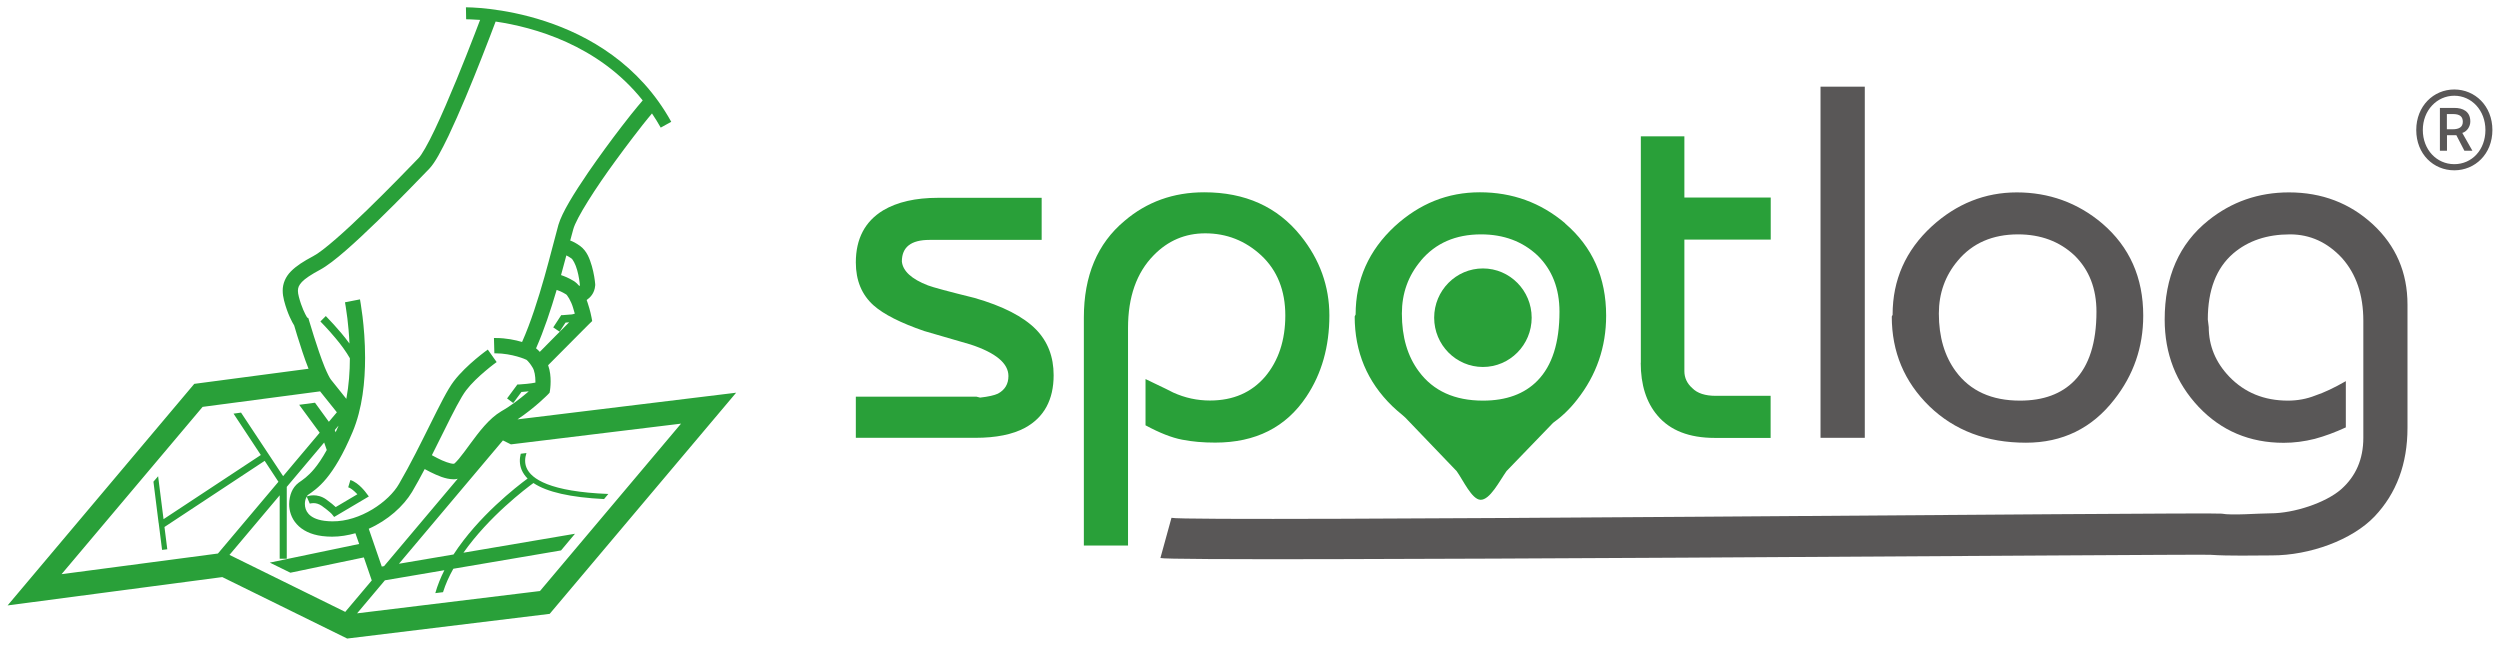 <svg xmlns="http://www.w3.org/2000/svg" width="240" height="62" viewBox="0 0 240 62">
    <path d="m82.17,38.08h11.57l.35.09c.8-.09,1.37-.22,1.71-.38.67-.36,1.01-.92,1.01-1.69,0-1.22-1.21-2.23-3.64-3.03-1.92-.55-3.4-.98-4.44-1.29-2.27-.78-3.89-1.6-4.86-2.46-1.14-1.02-1.71-2.39-1.71-4.13,0-2.27.88-3.94,2.63-5,1.35-.8,3.1-1.2,5.26-1.2h9.95v4.04h-10.77c-1.77,0-2.65.69-2.65,2.07.09.92.93,1.69,2.51,2.3.5.19,1.99.59,4.46,1.2,2.72.78,4.69,1.79,5.91,3.03,1.13,1.16,1.69,2.62,1.69,4.39,0,2.36-.92,4.05-2.75,5.05-1.19.64-2.78.96-4.76.96h-11.48v-3.94Z" style="fill:#29a039;stroke-width:0px"/>
    <path d="m104.05,52.38v-21.9c0-4.01,1.3-7.1,3.9-9.27,2.14-1.83,4.69-2.75,7.65-2.75,3.94,0,7.03,1.39,9.27,4.18,1.83,2.28,2.75,4.84,2.75,7.65,0,2.99-.74,5.59-2.21,7.79-1.96,2.94-4.87,4.41-8.75,4.41-1.16,0-2.21-.09-3.17-.28-1-.19-2.17-.65-3.52-1.38v-4.44c1.74.83,2.62,1.26,2.65,1.29,1.14.52,2.32.77,3.54.77,2.22,0,3.99-.77,5.3-2.3,1.28-1.53,1.93-3.49,1.93-5.87s-.77-4.33-2.32-5.77c-1.53-1.41-3.32-2.11-5.37-2.11-1.92,0-3.58.7-4.95,2.11-1.64,1.67-2.46,4-2.46,6.97v20.89h-4.22Z" style="fill:#29a039;stroke-width:0px"/>
    <path d="m157.52,34.82V13.09h4.18v5.87h8.29v4.04h-8.29v12.63c0,.64.26,1.19.77,1.64.48.49,1.24.73,2.25.73h5.26v4.04h-5.35c-2.47,0-4.31-.72-5.52-2.16-1.06-1.25-1.6-2.93-1.6-5.05Z" style="fill:#29a039;stroke-width:0px"/>
    <path d="m174.77,8.32h4.25v33.71h-4.25V8.32Z" style="fill:#595757;stroke-width:0px"/>
    <path d="m181.69,30.2c0-3.33,1.25-6.16,3.76-8.47,2.38-2.17,5.1-3.26,8.17-3.26s5.84.99,8.19,2.98c2.63,2.25,3.94,5.2,3.94,8.85,0,3.02-.93,5.71-2.79,8.07-2.14,2.75-4.97,4.13-8.47,4.13-3.77,0-6.86-1.17-9.27-3.5-2.41-2.35-3.61-5.22-3.61-8.61l.09-.19Zm4.44-.09c0,2.24.55,4.09,1.64,5.56,1.38,1.86,3.43,2.79,6.15,2.79,2.24,0,3.98-.64,5.23-1.92,1.41-1.44,2.11-3.65,2.11-6.62,0-2.22-.7-4.02-2.11-5.4-1.44-1.35-3.25-2.02-5.42-2.02-2.44,0-4.37.84-5.77,2.51-1.22,1.44-1.83,3.14-1.83,5.09Z" style="fill:#595757;stroke-width:0px"/>
    <path d="m112.46,49.71c1.46.42,99.87-.56,100.82-.4.95.19,3.58-.03,4.68-.03,2.28,0,5.31-1.02,6.78-2.3,1.42-1.25,2.14-2.9,2.14-4.95v-11.24c0-2.47-.68-4.48-2.04-6.01-1.41-1.52-3.07-2.28-5-2.28-2.21,0-4.02.61-5.45,1.83-1.63,1.41-2.44,3.52-2.44,6.34l.09.73c0,1.8.66,3.39,1.97,4.76,1.47,1.53,3.35,2.3,5.63,2.3.92,0,1.8-.16,2.63-.49.84-.28,1.82-.74,2.93-1.38v4.44c-1.02.47-2.01.84-2.98,1.1-.99.25-1.98.38-2.98.38-3.27,0-5.99-1.15-8.17-3.45-2.18-2.32-3.26-5.11-3.26-8.38,0-4.1,1.39-7.27,4.18-9.51,2.24-1.8,4.82-2.7,7.75-2.7,3.16,0,5.85,1.03,8.06,3.07,2.21,2.05,3.32,4.62,3.32,7.7v11.83c0,3.46-1.06,6.3-3.17,8.52-2.14,2.24-6.19,3.73-9.85,3.73-1.72,0-4.04.07-5.92-.06-1.21-.08-99.59.71-100.78.31l1.06-3.85Z" style="fill:#595757;stroke-width:0px"/>
    <path d="m147.04,30.5c0,2.61-2.1,4.73-4.68,4.73s-4.68-2.12-4.68-4.73,2.1-4.73,4.68-4.73,4.68,2.12,4.68,4.73Z" style="fill:#29a039;stroke-width:0px"/>
    <path d="m150.26,21.44c-2.35-1.99-5.08-2.98-8.19-2.98s-5.79,1.09-8.17,3.26c-2.5,2.32-3.76,5.14-3.76,8.47l-.09.19c0,3.4,1.2,6.27,3.61,8.61.31.3.64.58.97.85.09.08.19.17.29.26l4.92,5.13c.63.88,1.45,2.71,2.28,2.75.91.04,1.83-1.8,2.51-2.76l4.46-4.62c.84-.6,1.62-1.34,2.31-2.23,1.86-2.36,2.79-5.05,2.79-8.07,0-3.65-1.31-6.6-3.94-8.85Zm-13.85,3.57c1.41-1.67,3.33-2.51,5.77-2.51,2.17,0,3.98.67,5.42,2.02,1.41,1.38,2.11,3.18,2.11,5.4,0,2.97-.7,5.18-2.11,6.62-1.25,1.28-3,1.92-5.23,1.92-2.72,0-4.77-.93-6.15-2.79-1.1-1.47-1.64-3.32-1.64-5.56,0-1.96.61-3.65,1.83-5.09Z" style="fill:#29a039;stroke-width:0px"/>
    <path d="m49.68,40.26c1.69-1.13,2.9-2.37,2.92-2.39l.16-.17.04-.23s.06-.37.06-.86c0-.44-.04-.99-.24-1.55.81-.81,2.74-2.76,3.27-3.29l.68-.68.28-.27-.07-.38s-.12-.65-.37-1.38c-.03-.09-.06-.17-.09-.26.31-.22.76-.62.82-1.41,0-.03,0-.07,0-.11-.03-.36-.12-1.03-.32-1.73-.21-.7-.46-1.44-1.13-1.94-.38-.27-.69-.43-.95-.52.11-.42.21-.78.29-1.07.28-1.07,2.17-4.01,4.04-6.56.57-.79,1.14-1.54,1.67-2.24.34-.45.67-.87.96-1.24.33-.42.64-.79.89-1.09.29.43.57.88.84,1.36l1.01-.56C58.3.6,44.88.71,44.73.7l.02,1.15s.52,0,1.34.06c-.27.72-.76,1.99-1.35,3.48-.29.72-.6,1.5-.92,2.28-.68,1.65-1.41,3.36-2.07,4.75-.65,1.38-1.29,2.49-1.57,2.76-.85.88-2.86,2.96-4.93,4.97-2.05,2-4.24,3.96-5.18,4.44-.94.5-1.63.94-2.14,1.46-.51.51-.8,1.18-.79,1.86,0,.31.05.62.13.94.33,1.28.79,2.11.97,2.39.09.33.41,1.38.79,2.53.18.55.38,1.1.59,1.63l-10.97,1.45L.73,58.12l20.61-2.72,11.99,5.9,19.44-2.37,17.9-21.23-20.99,2.56Zm5.12-10.07l-.74.06h-.18s-.77,1.18-.77,1.18l.61.41.57-.87c.08,0,.19-.02.35-.03-.65.64-2.02,2.03-2.82,2.84-.13-.14-.25-.26-.36-.34.76-1.71,1.42-3.72,1.98-5.61.22.07.51.19.87.41.12.02.52.67.7,1.29.07.21.12.4.17.58-.1.04-.23.07-.4.09Zm.05-5.38c.12.05.41.56.56,1.13.16.56.24,1.17.26,1.44h0s-.03.05-.05.08c-.15-.18-.33-.35-.55-.49-.48-.29-.9-.46-1.21-.56.19-.67.35-1.3.51-1.89.12.06.28.14.49.29Zm-25.33,5.72s-.02-.02-.07-.11c-.15-.25-.5-.92-.76-1.93-.06-.23-.09-.42-.09-.57.01-.33.08-.51.38-.85.3-.32.88-.71,1.76-1.18,1.31-.71,3.41-2.65,5.52-4.69,2.09-2.03,4.11-4.13,4.96-5.01.57-.61,1.14-1.71,1.84-3.15,1.05-2.21,2.25-5.12,3.16-7.44.64-1.63,1.15-2.96,1.36-3.53,3.6.53,9.85,2.21,14.12,7.57-.3.34-.67.8-1.15,1.39-.27.35-.57.73-.89,1.14-1,1.3-2.15,2.87-3.19,4.38-1.36,2-2.5,3.82-2.86,5.03-.58,2.05-1.84,7.56-3.49,11.25-.64-.19-1.53-.38-2.53-.38-.06,0-.12,0-.17,0l.04,1.47c.05,0,.1,0,.13,0,.77,0,1.51.15,2.05.3.27.08.49.15.64.21.15.06.21.09.21.09l.05.02s.06.05.13.12c.1.11.26.29.45.61.2.3.28.87.28,1.32,0,.05,0,.1,0,.14-.24.05-.54.09-.84.12l-.73.06h-.16s-.99,1.34-.99,1.34l.59.44.79-1.06c.11,0,.28-.03.57-.05.04,0,.09,0,.13-.01-.06.05-.12.1-.19.16-.63.53-1.49,1.21-2.44,1.75-1.2.71-2.15,2-2.98,3.12-.41.56-.78,1.07-1.09,1.44-.15.18-.29.32-.38.41-.04.04-.08.06-.1.07-.01,0-.02,0-.04,0-.26.02-.99-.24-1.55-.54-.2-.1-.38-.19-.53-.28.41-.8.8-1.59,1.16-2.32.88-1.79,1.65-3.29,2.13-3.91.5-.66,1.24-1.35,1.85-1.86.61-.52,1.08-.85,1.08-.85l-.85-1.2s-2.03,1.43-3.25,3.02c-.64.84-1.37,2.34-2.27,4.14-.89,1.79-1.91,3.86-3,5.73-.97,1.71-3.73,3.63-6.4,3.6-.26,0-.51-.02-.76-.05-.83-.11-1.28-.39-1.53-.67-.25-.28-.35-.61-.35-.95,0-.22.05-.44.12-.59.02-.05.04-.07.06-.11l.29.67s.02,0,.08-.02c.06-.01.16-.03.28-.03.21,0,.48.05.79.26.38.27.63.48.79.62.16.14.2.2.2.2l.2.25,3.33-1.97-.25-.33s-.68-.97-1.52-1.25l-.21.7c.2.05.52.3.75.54.05.05.09.09.13.13l-2.08,1.23c-.18-.17-.47-.42-.92-.74-.44-.31-.88-.39-1.21-.39-.36,0-.6.1-.65.11.05-.07.09-.13.09-.13.39-.27,1.06-.7,1.8-1.6.74-.9,1.58-2.25,2.51-4.46.95-2.26,1.2-4.86,1.2-7.13,0-3.1-.49-5.57-.49-5.6l-1.44.28s.11.58.23,1.54c.08.66.16,1.49.2,2.42-.98-1.36-2.26-2.61-2.27-2.64l-.52.52s.71.71,1.45,1.6c.52.61,1.04,1.33,1.38,1.93,0,1.26-.1,2.61-.34,3.9-.51-.63-1.08-1.36-1.48-1.85-.11-.13-.36-.62-.6-1.2-.72-1.77-1.51-4.54-1.52-4.54l-.03-.12-.07-.1Zm14.43,15.42l-7.08,8.4-.22.04-1.25-3.63c1.83-.81,3.33-2.16,4.16-3.54.42-.71.82-1.45,1.21-2.19.16.09.35.19.55.29.66.32,1.42.68,2.21.69.12,0,.24,0,.37-.04.02,0,.04-.02.06-.02Zm-11.81-4.67l.35-.41s-.02.04-.02.07c-.08.2-.17.38-.25.56l-.08-.22Zm-11.23,11.86l-15,1.98,13.54-16.06,11.28-1.49c.47.59,1.11,1.39,1.61,2.01l-.77.91-1.33-1.83-1.52.2,1.97,2.68-2.41,2.86-1.1,1.31-4.04-6.1-.72.1,2.62,3.97-9.34,6.16-.52-4.12-.45.52.49,3.91h-.01s.02.03.02.03l.33,2.61.5-.06-.27-2.14,9.62-6.35,1.32,2.01-5.81,6.89Zm12.25,5.61l-11.13-5.48,4.82-5.72v6.09h.68v-6.9l3.59-4.26.25.72c-.44.8-.85,1.39-1.2,1.81-.63.75-1.08,1.03-1.5,1.33-.62.47-.89,1.2-.91,2.05,0,.64.2,1.35.73,1.93.53.59,1.34,1,2.43,1.14.32.04.64.06.96.06.77,0,1.52-.13,2.24-.33l.36,1.03-8.58,1.79,1.98.97,7.05-1.47.76,2.21-2.53,3Zm18.67-2.01l-17.55,2.14,2.14-2.54.53-.63,5.71-.97c-.36.71-.66,1.45-.87,2.2l.74-.09c.24-.77.58-1.52.99-2.25l10.34-1.76,1.34-1.6-10.71,1.82c2.46-3.5,6.03-6.19,6.72-6.69,1.3.87,3.56,1.38,6.78,1.54l.41-.49c-5.61-.22-7.4-1.44-7.85-2.51-.2-.47-.16-.96-.01-1.42l-.55.07c-.12.49-.13,1.02.09,1.55.13.3.32.58.57.83-1.05.77-4.73,3.62-7.11,7.29l-5.24.89,9.98-11.84.77.38,16.33-1.99-13.56,16.09Z" style="fill:#29a039;stroke-width:0px"/>
    <path d="m231.96,12.48c0-2.3,1.66-3.89,3.65-3.89s3.66,1.58,3.66,3.89-1.67,3.87-3.66,3.87-3.65-1.55-3.65-3.87Zm6.64,0c0-1.89-1.33-3.29-2.99-3.29s-3.02,1.4-3.02,3.29,1.33,3.28,3.02,3.28,2.99-1.37,2.99-3.28Zm-4.38-2.12h1.42c.77,0,1.51.32,1.51,1.3,0,.49-.32.97-.77,1.1l.97,1.71h-.77l-.77-1.49h-.9v1.49h-.68v-4.1Zm1.24,2.05c.59,0,.97-.2.97-.72,0-.43-.22-.74-.92-.74h-.61v1.46h.56Z" style="fill:#595757;stroke-width:0px"/>
    <rect width="240" height="62" style="fill:none;stroke-width:0px"/>
</svg>

